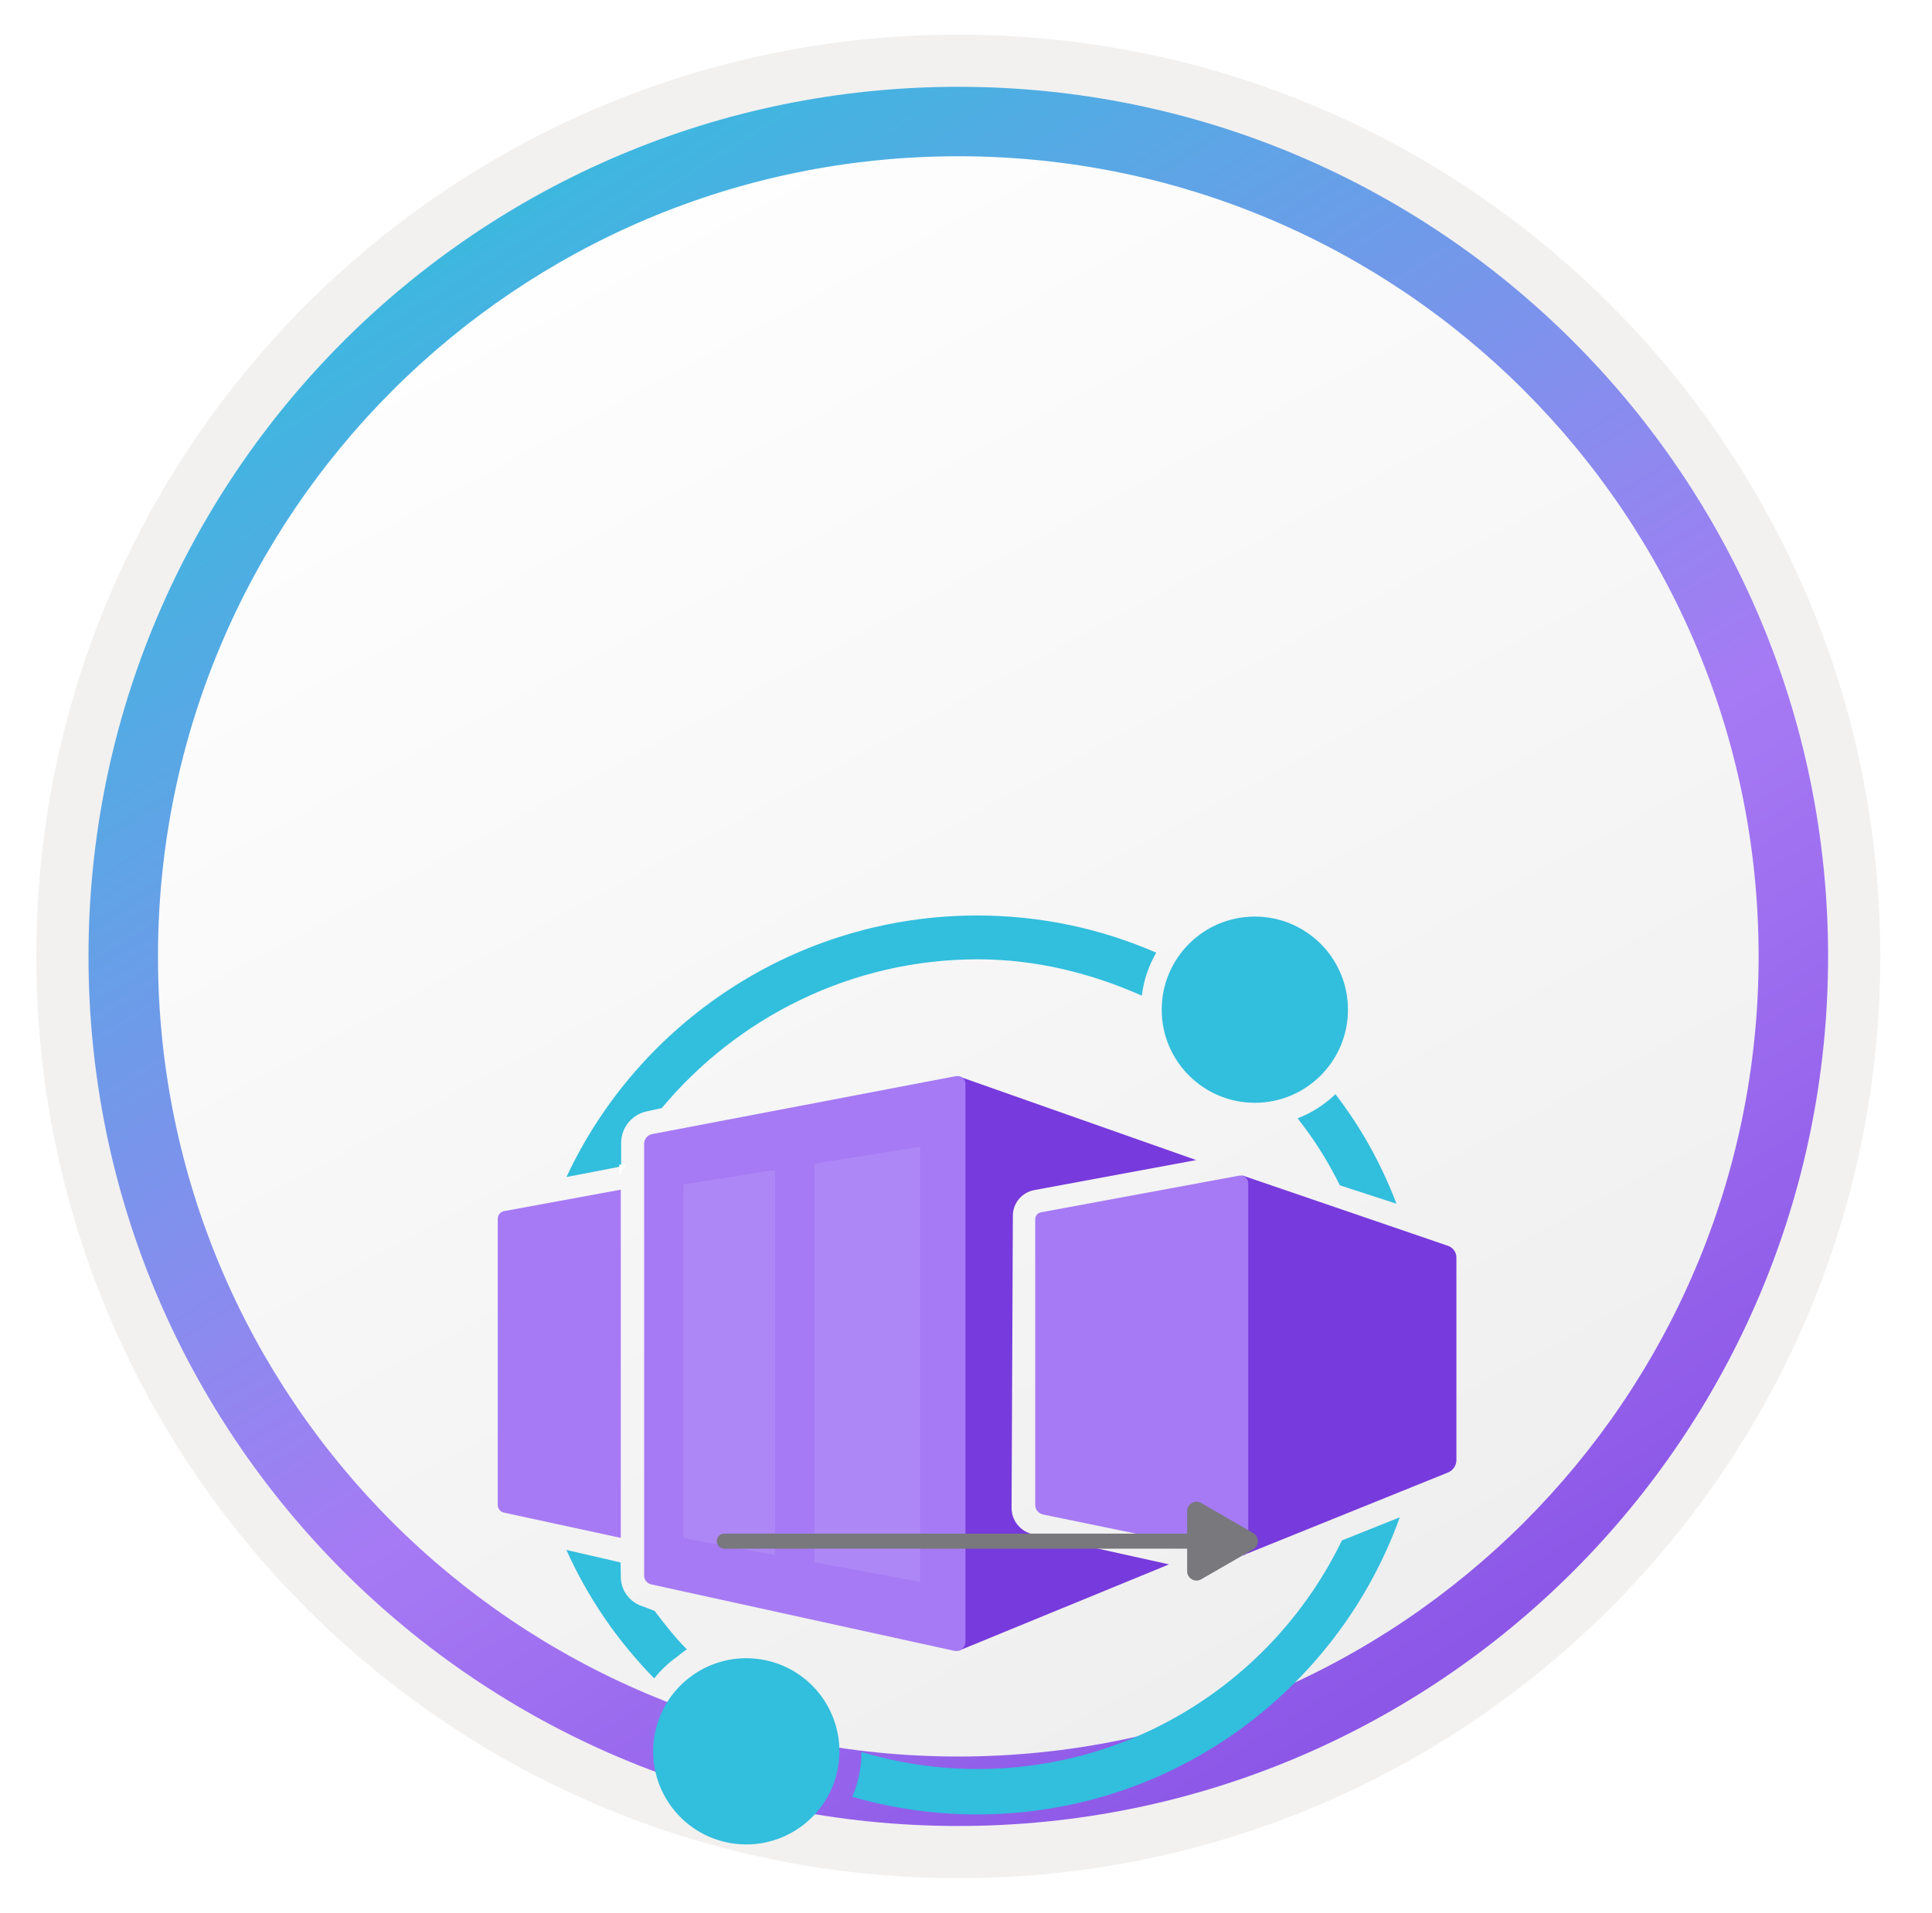 <svg width="103" height="102" viewBox="0 0 103 102" fill="none" xmlns="http://www.w3.org/2000/svg">
<path d="M51.089 97.351C25.493 97.351 4.738 76.606 4.738 51C4.738 25.393 25.493 4.649 51.089 4.649C76.686 4.649 97.44 25.403 97.44 51C97.44 76.597 76.686 97.351 51.089 97.351Z" fill="url(#paint0_linear_1549_14205)"/>
<path fill-rule="evenodd" clip-rule="evenodd" d="M96.54 51.001C96.54 76.102 76.191 96.451 51.09 96.451C25.988 96.451 5.639 76.102 5.639 51.001C5.639 25.899 25.988 5.551 51.09 5.551C76.191 5.551 96.54 25.899 96.54 51.001ZM51.09 1.847C78.241 1.847 100.243 23.849 100.243 51.001C100.243 78.152 78.231 100.154 51.09 100.154C23.938 100.154 1.936 78.142 1.936 51.001C1.936 23.849 23.938 1.847 51.09 1.847Z" fill="#F2F1F0"/>
<path fill-rule="evenodd" clip-rule="evenodd" d="M93.757 51C93.757 74.567 74.656 93.667 51.089 93.667C27.523 93.667 8.422 74.567 8.422 51C8.422 27.433 27.523 8.332 51.089 8.332C74.656 8.332 93.757 27.433 93.757 51ZM51.089 4.629C76.696 4.629 97.46 25.393 97.46 51C97.46 76.606 76.696 97.371 51.089 97.371C25.483 97.371 4.718 76.606 4.718 51C4.718 25.393 25.473 4.629 51.089 4.629Z" fill="url(#paint1_linear_1549_14205)"/>
<g filter="url(#filter0_ddddd_1549_14205)">
<path d="M63.775 37.862C63.716 37.843 51.238 33.443 51.238 33.443C51.238 33.443 51.005 35.818 50.927 35.779L50.654 62.74L51.111 64.025L62.324 59.421L55.057 57.81C54.396 57.666 53.927 57.079 53.93 56.402L53.998 40.828C54 40.157 54.48 39.583 55.139 39.462L63.775 37.861V37.862Z" fill="#773ADC"/>
<path d="M34.72 60.488L50.872 64.03C51.18 64.097 51.471 63.863 51.471 63.548V33.8C51.471 33.534 51.23 33.334 50.968 33.384L34.769 36.476C34.521 36.524 34.341 36.74 34.341 36.993V60.016C34.341 60.242 34.499 60.439 34.721 60.488H34.72Z" fill="#A67AF4"/>
<path d="M66.329 58.911L77.193 54.523C77.466 54.413 77.645 54.148 77.645 53.853V43.061C77.645 42.778 77.465 42.526 77.197 42.434L66.213 38.675L64.651 46.252L66.329 58.911Z" fill="#773ADC"/>
<path d="M66.898 34.806C69.64 34.806 71.863 32.584 71.863 29.842C71.863 27.1 69.64 24.877 66.898 24.877C64.157 24.877 61.934 27.1 61.934 29.842C61.934 32.584 64.157 34.806 66.898 34.806Z" fill="#32BEDD"/>
<path d="M44.686 70.189C45.127 67.483 43.291 64.931 40.585 64.49C37.879 64.049 35.328 65.885 34.886 68.591C34.445 71.297 36.281 73.848 38.987 74.29C41.693 74.731 44.245 72.895 44.686 70.189Z" fill="#32BEDD"/>
<path d="M49.058 37.154L43.422 38.052V59.312L49.058 60.355V37.154Z" fill="#AE87F6"/>
<path d="M41.32 38.388L36.443 39.164V58.02L41.32 58.923V38.388Z" fill="#AE87F6"/>
<path d="M26.864 56.66L33.095 58.009V39.439L26.876 40.583C26.679 40.619 26.535 40.791 26.535 40.992V56.252C26.535 56.448 26.672 56.618 26.864 56.66Z" fill="#A67AF4"/>
<path d="M55.611 56.762L66.187 58.938C66.374 58.976 66.548 58.834 66.548 58.643V39.108C66.548 38.844 66.31 38.646 66.051 38.694L55.49 40.648C55.316 40.681 55.19 40.833 55.19 41.01V56.246C55.19 56.497 55.365 56.712 55.611 56.762Z" fill="#A67AF4"/>
<path d="M36.083 64.356C36.298 64.201 36.395 64.081 36.621 63.957C35.964 63.297 35.464 62.642 34.897 61.901L34.276 61.663C33.585 61.458 33.107 60.828 33.097 60.108L33.085 59.318L30.195 58.651C31.358 61.231 32.925 63.504 34.877 65.5C35.218 65.075 35.62 64.689 36.083 64.355V64.356Z" fill="#32BEDD"/>
<path d="M71.54 58.144C68.056 65.356 60.673 70.332 52.128 70.332C49.974 70.332 47.894 70.014 45.931 69.425C45.926 70.245 45.759 71.057 45.435 71.814C47.551 72.426 49.786 72.755 52.098 72.755C62.472 72.755 71.303 66.148 74.627 56.909L71.539 58.145L71.54 58.144Z" fill="#32BEDD"/>
<path d="M52.099 24.819C42.445 24.819 34.036 30.529 30.201 38.764L33.114 38.201V36.948C33.114 36.14 33.676 35.441 34.465 35.267L35.28 35.089C39.312 30.25 45.406 27.155 52.128 27.155C55.242 27.155 58.2 27.905 60.872 29.093C60.974 28.266 61.242 27.491 61.641 26.801C58.718 25.527 55.492 24.819 52.099 24.819Z" fill="#32BEDD"/>
<path d="M33.116 38.202H33.114V38.205C33.114 38.205 33.115 38.203 33.116 38.202Z" stroke="white" stroke-width="0.2" stroke-miterlimit="10"/>
<path d="M71.195 34.349C70.621 34.902 69.938 35.342 69.18 35.636C70.08 36.782 70.777 37.891 71.432 39.208L74.451 40.189C73.622 38.031 72.578 36.154 71.195 34.349Z" fill="#32BEDD"/>
</g>
<path d="M66.031 82.183L38.613 82.183" stroke="#78787D" stroke-width="0.8" stroke-miterlimit="10" stroke-linecap="round" stroke-linejoin="round"/>
<path d="M63.29 80.582C63.29 80.197 63.706 79.957 64.039 80.149L66.814 81.749C67.148 81.942 67.148 82.423 66.814 82.616L64.039 84.216C63.706 84.409 63.29 84.168 63.29 83.783V80.582Z" fill="#78787D"/>
<defs>
<filter id="filter0_ddddd_1549_14205" x="21.535" y="23.819" width="61.11" height="68.536" filterUnits="userSpaceOnUse" color-interpolation-filters="sRGB">
<feFlood flood-opacity="0" result="BackgroundImageFix"/>
<feColorMatrix in="SourceAlpha" type="matrix" values="0 0 0 0 0 0 0 0 0 0 0 0 0 0 0 0 0 0 127 0" result="hardAlpha"/>
<feOffset/>
<feColorMatrix type="matrix" values="0 0 0 0 0 0 0 0 0 0 0 0 0 0 0 0 0 0 0.1 0"/>
<feBlend mode="normal" in2="BackgroundImageFix" result="effect1_dropShadow_1549_14205"/>
<feColorMatrix in="SourceAlpha" type="matrix" values="0 0 0 0 0 0 0 0 0 0 0 0 0 0 0 0 0 0 127 0" result="hardAlpha"/>
<feOffset dy="1"/>
<feGaussianBlur stdDeviation="1"/>
<feColorMatrix type="matrix" values="0 0 0 0 0 0 0 0 0 0 0 0 0 0 0 0 0 0 0.1 0"/>
<feBlend mode="normal" in2="effect1_dropShadow_1549_14205" result="effect2_dropShadow_1549_14205"/>
<feColorMatrix in="SourceAlpha" type="matrix" values="0 0 0 0 0 0 0 0 0 0 0 0 0 0 0 0 0 0 127 0" result="hardAlpha"/>
<feOffset dy="3"/>
<feGaussianBlur stdDeviation="1.5"/>
<feColorMatrix type="matrix" values="0 0 0 0 0 0 0 0 0 0 0 0 0 0 0 0 0 0 0.09 0"/>
<feBlend mode="normal" in2="effect2_dropShadow_1549_14205" result="effect3_dropShadow_1549_14205"/>
<feColorMatrix in="SourceAlpha" type="matrix" values="0 0 0 0 0 0 0 0 0 0 0 0 0 0 0 0 0 0 127 0" result="hardAlpha"/>
<feOffset dy="7"/>
<feGaussianBlur stdDeviation="2"/>
<feColorMatrix type="matrix" values="0 0 0 0 0 0 0 0 0 0 0 0 0 0 0 0 0 0 0.05 0"/>
<feBlend mode="normal" in2="effect3_dropShadow_1549_14205" result="effect4_dropShadow_1549_14205"/>
<feColorMatrix in="SourceAlpha" type="matrix" values="0 0 0 0 0 0 0 0 0 0 0 0 0 0 0 0 0 0 127 0" result="hardAlpha"/>
<feOffset dy="13"/>
<feGaussianBlur stdDeviation="2.5"/>
<feColorMatrix type="matrix" values="0 0 0 0 0 0 0 0 0 0 0 0 0 0 0 0 0 0 0.01 0"/>
<feBlend mode="normal" in2="effect4_dropShadow_1549_14205" result="effect5_dropShadow_1549_14205"/>
<feBlend mode="normal" in="SourceGraphic" in2="effect5_dropShadow_1549_14205" result="shape"/>
</filter>
<linearGradient id="paint0_linear_1549_14205" x1="25.375" y1="9.497" x2="100.281" y2="148.693" gradientUnits="userSpaceOnUse">
<stop offset="0" stop-color="white"/>
<stop offset="0.751" stop-color="#EAEAEA"/>
</linearGradient>
<linearGradient id="paint1_linear_1549_14205" x1="15.676" y1="11.223" x2="89.599" y2="128.469" gradientUnits="userSpaceOnUse">
<stop stop-color="#32BEDD"/>
<stop offset="0.453" stop-color="#A67AF4"/>
<stop offset="0.915" stop-color="#773ADC"/>
</linearGradient>
</defs>
</svg>
